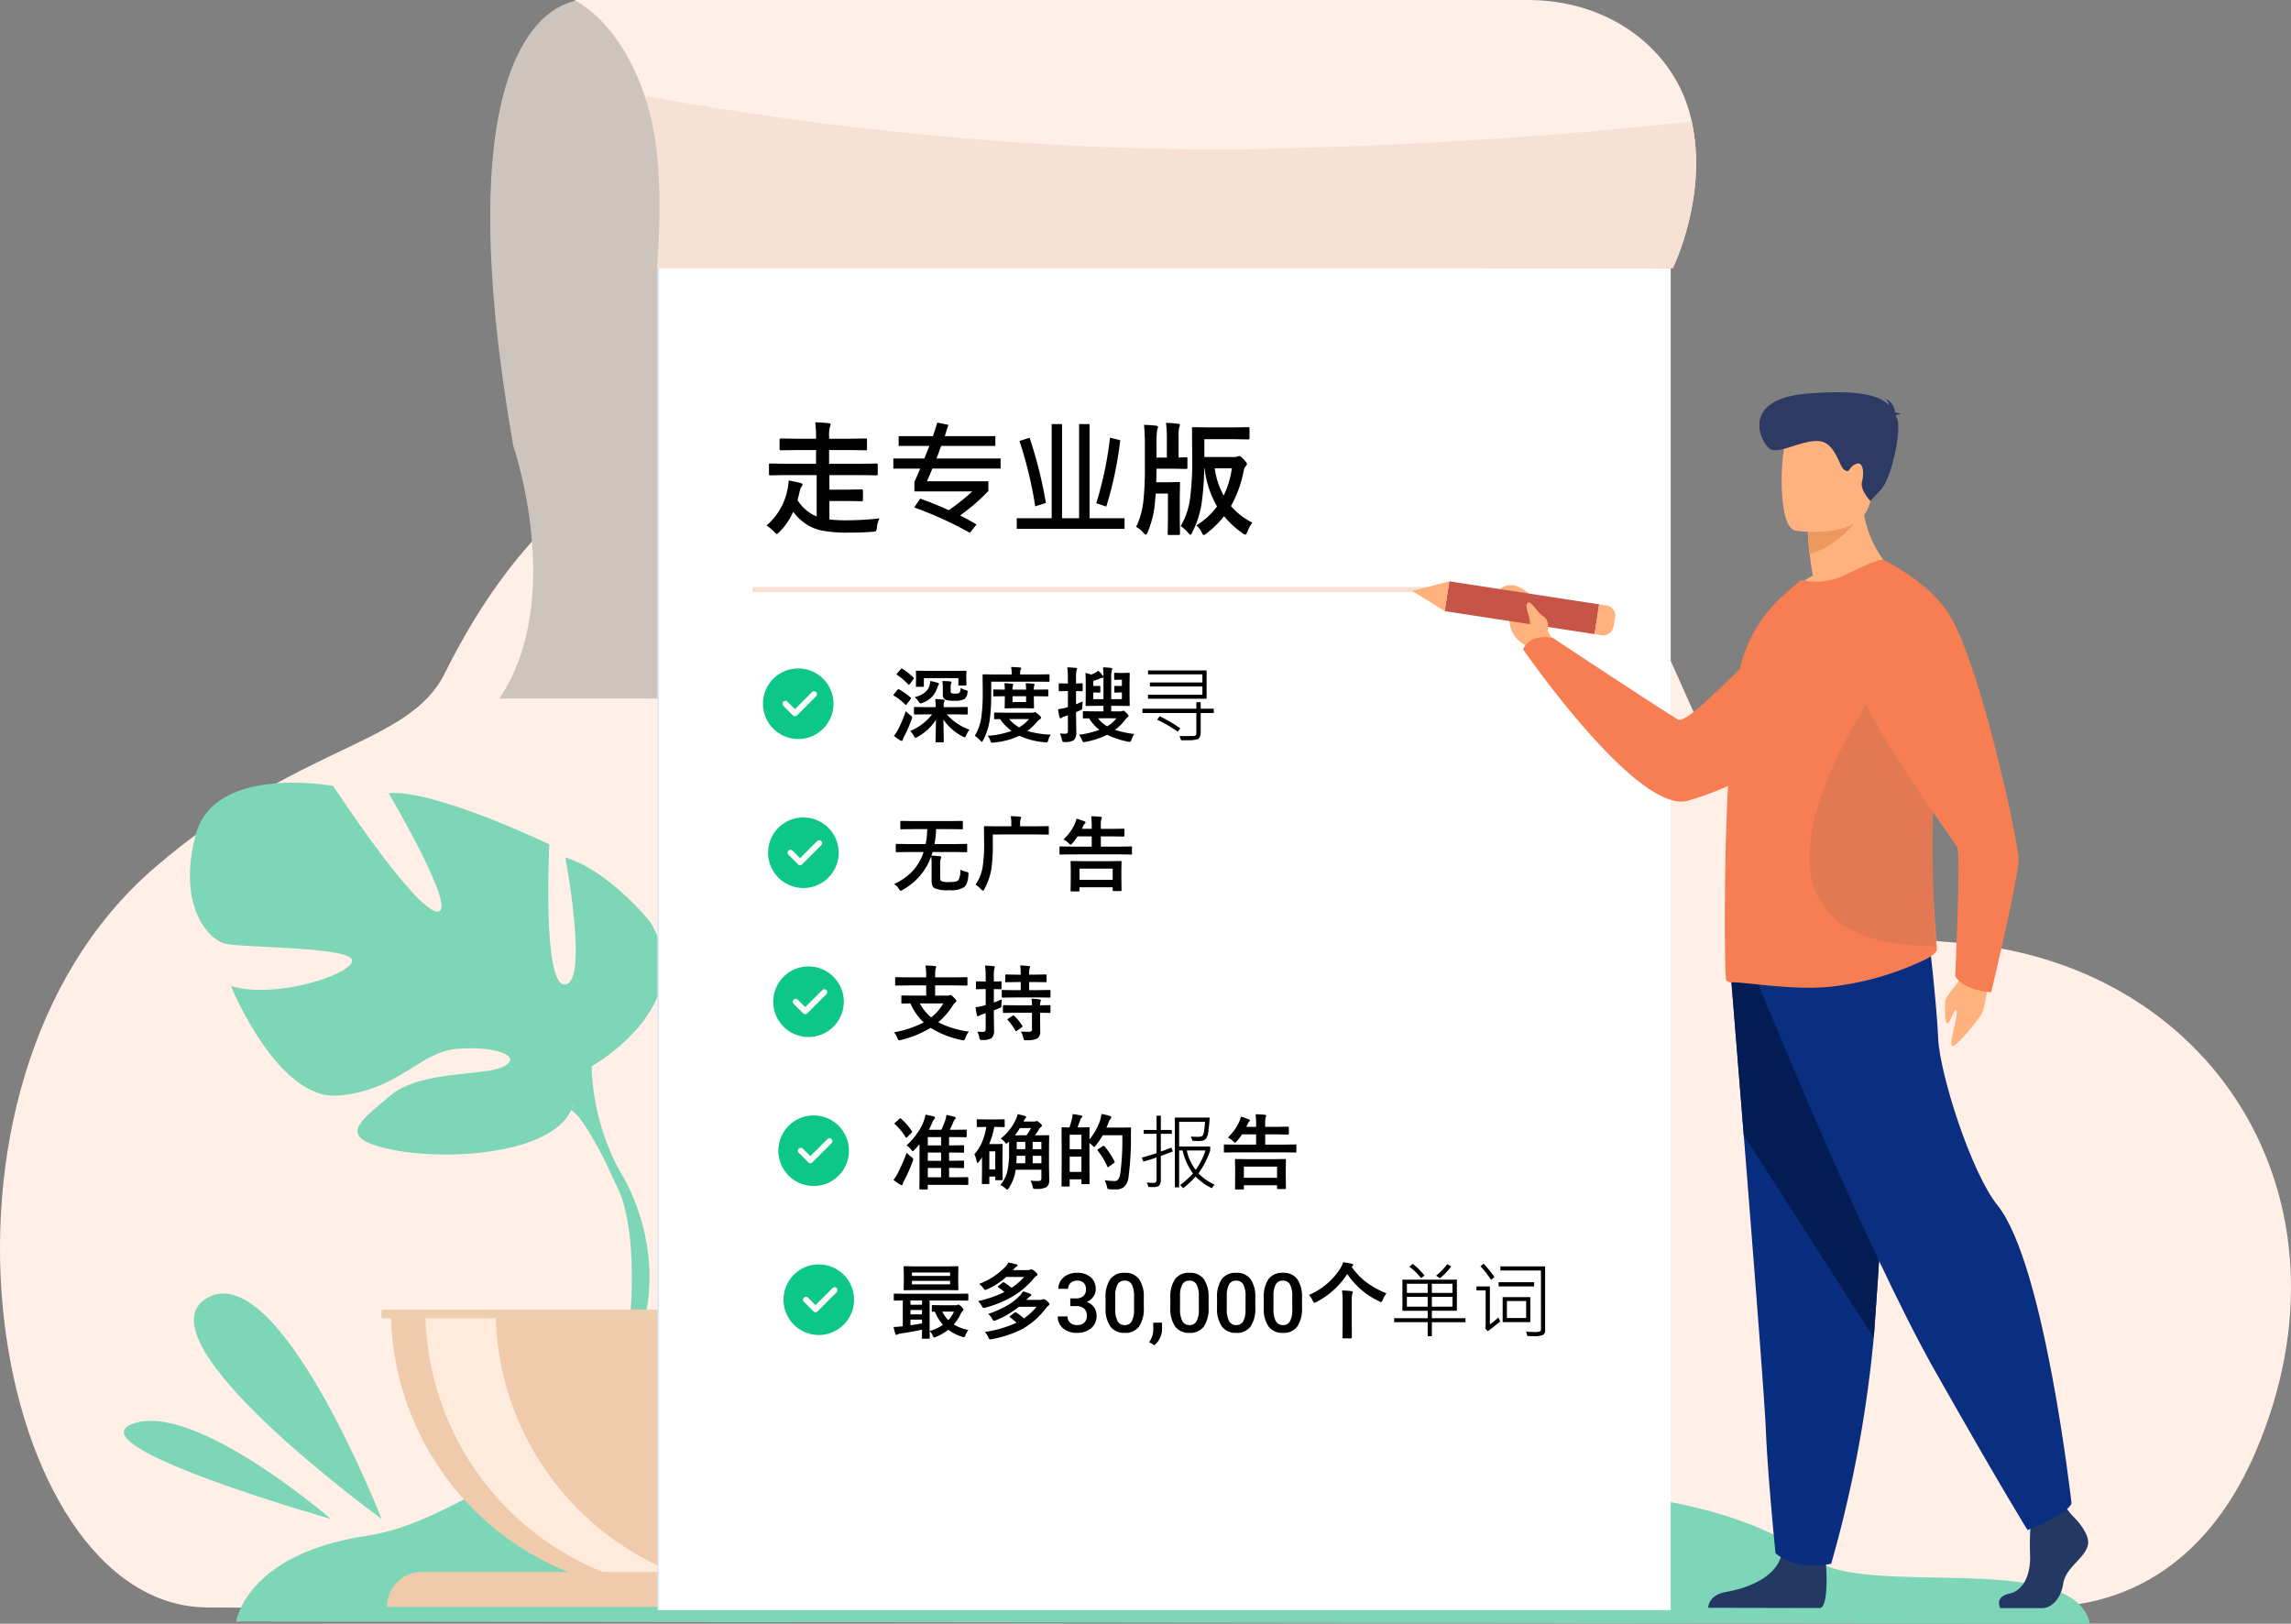 <svg xmlns="http://www.w3.org/2000/svg" width="445.95" height="316.028" viewBox="0 0 445.95 316.028">
  <rect x="0" y="0" width="445.95" height="316.028" fill="#808080" stroke="none"/>
  <g id="Chinese" transform="translate(-792.714 -644.732)">
    <g id="Group_4859" data-name="Group 4859" transform="translate(-1572.575 -90.536)">
      <g id="Group_3298" data-name="Group 3298" transform="translate(2365.286 672.977)">
        <path id="Path_3487" data-name="Path 3487" d="M2739.38,1381.16s32.868,8.347,49.048-29.483c20.992-49.079-8.47-95.7-59.292-99.06-73.3-4.843-32.677-130.21-148.343-96.195-32.523,9.565-103.264-39.811-144.907,43.85-7.081,14.226-28.248,13.527-56.45,37.8-49.749,42.811-31.84,143.544,10.077,144S2739.38,1381.16,2739.38,1381.16Z" transform="translate(-2349.314 -1006.915)" fill="#ffefe7"/>
        <path id="Path_3488" data-name="Path 3488" d="M2673.67,2436.28s1.845-13.162,25.4-16.7,45.458-31.931,84.3-27.811,71.08,29.975,115.3,22.052,71.906,2.176,81.824,10.14,50.965-1.869,54,12.723Z" transform="translate(-2627.701 -2058.365)" fill="#7dd6b8"/>
        <path id="Path_3489" data-name="Path 3489" d="M3144.89,996.365s-28.927-1.415-13.581,86.748c0,0,10.323,29.927-2.709,49.215h191.841V996.365Z" transform="translate(-3031.4 -934.073)" fill="#cec4be"/>
        <g id="Group_3282" data-name="Group 3282" transform="translate(36.967 214.633)">
          <g id="Group_3279" data-name="Group 3279">
            <path id="Path_3493" data-name="Path 3493" d="M2751.87,1852.85s21.32-11.939,11.37-28.142c0,0-7.959-9.949-16.487-12.508,0,0,4.548,24.162,0,24.731s-3.127-27.29-3.127-27.29-22.457-10.8-31.269-9.949c0,0,13.929,23.594,9.381,23.025s-20.182-24.447-20.182-24.447-23.025-4.264-26.721,9.381,2.274,20.467,5.685,21.32,25.3.568,24.731,3.411-15.35,7.391-23.594,4.833c0,0,9.1,22.457,21.035,21.319s15.634-8.528,23.025-9.1,12.791,1.421,9.1,3.411-16.2.652-22.172,5.727-10.8,8.2.284,10.476,30.984.853,34.964-7.675Z" transform="translate(-2673.667 -1797.642)" fill="#7dd6b8"/>
            <g id="Group_3278" data-name="Group 3278" transform="translate(11.684 14.276)">
              <path id="Path_3494" data-name="Path 3494" d="M2734.32,1871.76s59.7,19.33,66.518,40.934a45.354,45.354,0,0,0,5.685,20.751v4.264s-6.254-14.5-9.665-16.487C2796.86,1921.22,2810.22,1902.45,2734.32,1871.76Z" transform="translate(-2734.324 -1871.755)" fill="#7dd6b8"/>
              <path id="Path_3495" data-name="Path 3495" d="M3097.22,2180.87s9.206,13.98,3.958,31l-2.369-.637s2.3-18.743-2.517-28.17S3097.22,2180.87,3097.22,2180.87Z" transform="translate(-3025.012 -2119.189)" fill="#7dd6b8"/>
            </g>
          </g>
          <path id="Path_3499" data-name="Path 3499" d="M3020.08,2374.72a55.05,55.05,0,0,0,55.05-55.05h-110.1A55.05,55.05,0,0,0,3020.08,2374.72Z" transform="translate(-2925.907 -2217.114)" fill="#efcbab"/>
          <path id="Path_3500" data-name="Path 3500" d="M3061.75,2374.29a55.086,55.086,0,0,1-61.887-54.629h13.676a55.059,55.059,0,0,0,48.208,54.629Z" transform="translate(-2954.03 -2217.113)" fill="#ffebdc"/>
          <path id="Path_3501" data-name="Path 3501" d="M3072.7,2591.54H2961.08a6.792,6.792,0,0,1,6.792-6.792h98.037a6.792,6.792,0,0,1,6.792,6.792Z" transform="translate(-2922.721 -2431.135)" fill="#efcbab"/>
          <rect id="Rectangle_731" data-name="Rectangle 731" width="113.162" height="1.689" transform="translate(37.312 102.552)" fill="#efcdaf"/>
        </g>
        <rect id="Rectangle_732" data-name="Rectangle 732" width="194.288" height="261.202" transform="translate(127.965 114.476)" fill="#dee6f4"/>
        <rect id="Rectangle_733" data-name="Rectangle 733" width="196.92" height="261.202" transform="translate(128.289 114.476)" fill="#fff"/>
        <path id="Path_3509" data-name="Path 3509" d="M3443.72,1048.55H3246.79c1.09-14.891-.552-25.7-3.181-33.48-5.05-14.952-13.754-18.7-13.754-18.7h185.716c15.851,0,28.141,9.549,31.487,22.224.125.477.241.952.342,1.426C3450.58,1034.52,3443.85,1048.28,3443.72,1048.55Z" transform="translate(-3118.094 -934.075)" fill="#ffefe7"/>
        <line id="Line_281" data-name="Line 281" x2="134" transform="translate(146.484 177.047)" fill="none" stroke="#f7e0d4" stroke-width="1"/>
        <path id="Path_3510" data-name="Path 3510" d="M3502.17,1126.94H3304.46c1.094-14.891.286-25.734-2.354-33.51,20.2,3.685,69.407,11.567,122.969,10.244,34.652-.856,62.035-3.165,80.793-5.268C3509.05,1112.91,3502.3,1126.68,3502.17,1126.94Z" transform="translate(-3176.561 -1012.471)" fill="#f7e0d4"/>
        <g id="Group_3297" data-name="Group 3297" transform="translate(274.875 138.64)">
          <path id="Path_3515" data-name="Path 3515" d="M4438.46,1972.28s-.706,6.867-1.482,8.166-4.075,5.45-5.48,6.264.859-5.469.572-6.692-1.157,2.231-1.776,2.313-.46-3.028-.482-4.159,3.015-3.925,4.084-6.333S4438.46,1972.28,4438.46,1972.28Z" transform="translate(-4326.078 -1859.511)" fill="#ffb27d"/>
          <path id="Path_3516" data-name="Path 3516" d="M3988.44,1599.52l-1.578-2.978s.783-5.307-5.866-8.663c0,0-2.43-.99-3.8.992-1.263,1.826,2.408,1.5,2.211,4.619a5.744,5.744,0,0,0,3.35,5.973l1.705,1.975Z" transform="translate(-3960.438 -1550.09)" fill="#ffb27d"/>
          <path id="Path_3517" data-name="Path 3517" d="M4072.76,1608.08s-5.71,28.026-37.133,37.183c-9.809,2.859-32.093-29.435-32.093-29.435s.784-2.977,5.692-2.293c0,0,21.7,14.364,24.429,15.925,2.424,1.385,18.364-17.8,25.63-20.893a18.548,18.548,0,0,1,13.476-.487Z" transform="translate(-3981.914 -1565.774)" fill="#f77e53"/>
          <g id="Group_3295" data-name="Group 3295" transform="translate(0 36.798)">
            <rect id="Rectangle_742" data-name="Rectangle 742" width="5.869" height="29.523" transform="translate(6.339 5.801) rotate(-81.267)" fill="#c65447"/>
            <path id="Path_3518" data-name="Path 3518" d="M3891.3,1585.64l6.338,3.942.891-5.8Z" transform="translate(-3891.299 -1583.776)" fill="#ffb27d"/>
            <path id="Path_3519" data-name="Path 3519" d="M4079.69,1609.49l-.282,1.834a2.066,2.066,0,0,1-2.356,1.729l-1.35-.207.891-5.8,1.468.225a1.947,1.947,0,0,1,1.629,2.219Z" transform="translate(-4040.179 -1602.563)" fill="#ffb27d"/>
          </g>
          <g id="Group_3296" data-name="Group 3296" transform="translate(57.621 105.743)">
            <path id="Path_3520" data-name="Path 3520" d="M4498.49,2519.98s3.9,3.558,3.137,6.085-4.278,4.213-4.754,7.3-2.377,4.774-4.089,4.774h-8.159s-1.26-2.174,1.783-2.829,4.189-4.286,4-7.656a59.567,59.567,0,0,1,.285-7.864l6.466-1.5Z" transform="translate(-4427.753 -2407.235)" fill="#233862"/>
            <path id="Path_3521" data-name="Path 3521" d="M4213.36,2561.68s.7,8.1-1.012,8.938l-21.9-.045s0-2.528,3.518-3.09,9.7-2.621,10.743-7.208S4213.36,2561.68,4213.36,2561.68Z" transform="translate(-4190.444 -2439.731)" fill="#233862"/>
            <path id="Path_3522" data-name="Path 3522" d="M4213.4,1972.84s1.155,14.192,2.513,31.251c1.845,23.173,4.065,51.638,4.284,57.03.379,9.364,1.9,24.342,1.9,24.342s3.611,3.559,10.839,2.059a241.75,241.75,0,0,0,8.279-44c.028-.371.057-.745.086-1.118,1.71-23.03,4.372-71.525,4.372-71.525Z" transform="translate(-4208.981 -1965.254)" fill="#092d7f"/>
            <path id="Path_3523" data-name="Path 3523" d="M4213.4,1972.84s1.155,14.192,2.513,31.251l25.306,39.427c.028-.371.056-.745.086-1.118,1.71-23.03,4.372-71.525,4.372-71.525Z" transform="translate(-4208.981 -1965.254)" fill="#031c53"/>
            <path id="Path_3524" data-name="Path 3524" d="M4240.79,1950.98s20.822,51.4,34.513,75.55,17.97,30.894,17.97,30.894,7.844-3.09,8.557-5.2c0,0-5.236-46.629-14.4-58-5.181-6.423-11.267-25.7-11.552-32.439s-1.854-20.081-1.854-20.081Z" transform="translate(-4231.094 -1941.709)" fill="#0a2e80"/>
          </g>
          <path id="Path_3525" data-name="Path 3525" d="M4289.92,1507.07s-14.088,6.8-22.211,4.275a19.17,19.17,0,0,1,5.5-4.4c-.28-1.63-.5-3.045-.625-4.244a39.3,39.3,0,0,1-.343-4.337l5.435-4.275,5.154-4.091C4282.42,1501.5,4289.92,1507.07,4289.92,1507.07Z" transform="translate(-4195.207 -1471.262)" fill="#ffb27d"/>
          <path id="Path_3526" data-name="Path 3526" d="M4248.59,1637.8c.031.861-1.812,1.845-2.624,2.215a57.542,57.542,0,0,1-18.024,5.106c-7.529.769-16.432-.923-19.493-.862a1.274,1.274,0,0,1-.843-.338c-.218-.154-.375-9.228-.218-20.639,0-.462,0-.923.031-1.385v-.154c.063-4.46.219-9.135.438-13.811.438-10.274,1.249-20.178,2.624-25.653a27.815,27.815,0,0,1,8.81-13.842l2.811-2.461a13.51,13.51,0,0,0,8.747-1.045c3.249-1.569,6.747-3.261,7.309-2.831,4.249,3.107,7.122,10.089,8.653,19.01a98.838,98.838,0,0,1,1.281,16.917c0,2.215-.063,4.491-.187,6.737a212.278,212.278,0,0,0,.438,28.882C4248.47,1635.43,4248.56,1636.81,4248.59,1637.8Z" transform="translate(-4146.452 -1529.422)" fill="#f77e53"/>
          <path id="Path_3527" data-name="Path 3527" d="M4317.31,1717.2c-49.334-.1-9.1-53.533-9.1-53.533l7.992-2.6a155.092,155.092,0,0,1,.926,18.074c0,2.366-.044,4.8-.135,7.2C4316.45,1699.36,4317,1710.66,4317.31,1717.2Z" transform="translate(-4215.423 -1609.387)" fill="#e37953"/>
          <path id="Path_3528" data-name="Path 3528" d="M4301.91,1511.54s-3.561,6.49-10.34,8.3a39.3,39.3,0,0,1-.343-4.337l5.435-4.275Z" transform="translate(-4214.195 -1488.409)" fill="#ed985f"/>
          <path id="Path_3529" data-name="Path 3529" d="M4267.37,1440.69s13.44,2.2,14.7-6.064,3.845-13.543-4.682-15.3-10.681,1.152-11.783,3.809S4263.9,1439.9,4267.37,1440.69Z" transform="translate(-4192.813 -1413.775)" fill="#ffb27d"/>
          <path id="Path_3530" data-name="Path 3530" d="M4268.75,1397.3c.122-.14.4-.253,1.03-.287a2.537,2.537,0,0,0-1.17-.33,3.152,3.152,0,0,0-2.093-2.787,1.878,1.878,0,0,1,.911,1.356c-1.736-1.783-5.456-3.081-15.756-2.268-13.575,1.071-9.1,9.763-7.343,10.8s6.181-1.8,9.455-1.545,3.9,4.991,5.008,5.641.674-.5,2.177-1.178,1.646,1.811,1.211,3.43,1.63,3.755,1.63,3.755l2.087-2.248c2.086-2.247,4.053-11.766,3.1-13.8C4268.92,1397.66,4268.83,1397.48,4268.75,1397.3Z" transform="translate(-4174.607 -1392.737)" fill="#2c3a64"/>
          <path id="Path_3531" data-name="Path 3531" d="M4340.38,1562.03s8.5,4.027,12.581,10.217c6.325,9.6,13.656,44.6,13.791,47.839s-5.351,26.12-5.351,26.12-5.564-.367-7-3.175c0,0,1.111-23.507.407-25.019s-23.2-31.533-20.667-37.939S4340.38,1562.03,4340.38,1562.03Z" transform="translate(-4248.685 -1529.422)" fill="#f77e53"/>
          <path id="Path_3532" data-name="Path 3532" d="M4010.96,1610.41s.463-1.827-.8-2.648-2.433-3.054-2.967-2.751c-1.107.627.606,2.575.292,5.005C4007.37,1610.87,4009.35,1613.1,4010.96,1610.41Z" transform="translate(-3984.563 -1564.099)" fill="#ffb27d"/>
        </g>
        <path id="Path_3533" data-name="Path 3533" d="M2802.45,2347.28s-19.975-51.147-33.983-43S2802.45,2347.28,2802.45,2347.28Z" transform="translate(-2728.169 -1989.347)" fill="#7dd6b8"/>
        <path id="Path_3534" data-name="Path 3534" d="M2735.44,2451.18s-26.388-22.8-38.442-18.569S2735.44,2451.18,2735.44,2451.18Z" transform="translate(-2671.032 -2093.248)" fill="#7dd6b8"/>
      </g>
    </g>
    <path id="Path_36" data-name="Path 36" d="M.656-.992q.813-.023,1.5-.109a2.032,2.032,0,0,0,.289-.031V-6.156q-.688.008-1.219.023l-.367.008q-.125,0-.148-.031A.292.292,0,0,1,.688-6.3V-7.312q0-.125.031-.148a.269.269,0,0,1,.141-.023l1.953.031H13.086l1.953-.031q.164,0,.164.172V-6.3q0,.18-.164.18l-1.953-.031H7.664V-.8L7.7,1.125q0,.125-.031.148a.269.269,0,0,1-.141.023H6.336a.247.247,0,0,1-.156-.031.269.269,0,0,1-.023-.141q0-.016.016-.516.008-.516.016-1.07-2.094.445-4.156.75a1.647,1.647,0,0,0-.578.164A.815.815,0,0,1,1.2.547Q1.047.547.977.289A11.253,11.253,0,0,1,.656-.992ZM6.188-1.68v-.75H3.938v1.1Q5.641-1.578,6.188-1.68ZM3.938-5.312h2.25v-.844H3.938Zm0,1.859h2.25v-.836H3.938Zm6.914-9.328,2.234-.031q.133,0,.156.039a.315.315,0,0,1,.023.156l-.031,1.3v1.68l.031,1.3a.285.285,0,0,1-.031.172.292.292,0,0,1-.148.023l-2.234-.031H5.023l-2.234.031q-.133,0-.156-.039a.315.315,0,0,1-.023-.156l.031-1.3v-1.68l-.031-1.3a.285.285,0,0,1,.031-.172.292.292,0,0,1,.148-.023l2.234.031Zm.8,3.5v-.687H4.227v.688ZM4.227-11.594v.664h7.422v-.664ZM7.68-.211a8.807,8.807,0,0,0,2.578-1.2,8.878,8.878,0,0,1-1.57-2.562q-.258.016-.414.016-.125,0-.156-.039a.315.315,0,0,1-.023-.156V-5.07q0-.133.039-.156a.244.244,0,0,1,.141-.023l1.758.031h2.7a.783.783,0,0,0,.289-.062.775.775,0,0,1,.242-.062q.156,0,.563.367.43.414.43.594a.346.346,0,0,1-.164.289,1.813,1.813,0,0,0-.43.672,8.49,8.49,0,0,1-1.3,1.938A8.785,8.785,0,0,0,15.2-.4,5.222,5.222,0,0,0,14.641.625Q14.5,1,14.352,1a1.5,1.5,0,0,1-.32-.07A9.235,9.235,0,0,1,11.3-.445,10.872,10.872,0,0,1,8.883.961a1.927,1.927,0,0,1-.32.109Q8.43,1.07,8.273.7A3.152,3.152,0,0,0,7.68-.211ZM11.313-2.32a6.211,6.211,0,0,0,1.1-1.664H10.141A5.741,5.741,0,0,0,11.313-2.32ZM19.07-3.539a19.281,19.281,0,0,0,3.9-1.75,11.769,11.769,0,0,0,2.289-1.836,4.111,4.111,0,0,0,.578-.8,12.9,12.9,0,0,1,1.375.461q.242.1.242.258,0,.133-.2.242a1.884,1.884,0,0,0-.43.367l-.336.336h2.547a1.5,1.5,0,0,0,.563-.078.961.961,0,0,1,.25-.078,1.442,1.442,0,0,1,.711.43q.445.391.445.563,0,.141-.2.273a2.934,2.934,0,0,0-.477.477A14.857,14.857,0,0,1,25.742-.617,21.1,21.1,0,0,1,19.8,1.375a2.529,2.529,0,0,1-.367.047q-.18,0-.336-.383a3.7,3.7,0,0,0-.687-1.07,21.519,21.519,0,0,0,6.172-1.8,13.1,13.1,0,0,0-1.25-1.023q-.109-.109-.109-.156,0-.062.117-.148l.859-.625a.361.361,0,0,1,.18-.07.4.4,0,0,1,.188.07,10.482,10.482,0,0,1,1.445,1.125,11.618,11.618,0,0,0,2.461-2.258H25.055a18.241,18.241,0,0,1-4.5,2.625,2.621,2.621,0,0,1-.383.109q-.109,0-.289-.336A3.743,3.743,0,0,0,19.07-3.539ZM17.313-9.375A13.748,13.748,0,0,0,22.4-12.7a3.45,3.45,0,0,0,.594-.828,12.038,12.038,0,0,1,1.547.352q.227.039.227.2,0,.133-.2.242a1.591,1.591,0,0,0-.445.4l-.242.273h2.742a1.53,1.53,0,0,0,.57-.078,1.069,1.069,0,0,1,.289-.062,1.163,1.163,0,0,1,.625.352q.547.445.547.641a.317.317,0,0,1-.2.273,2.236,2.236,0,0,0-.508.492A16.027,16.027,0,0,1,24.063-7.07a21.578,21.578,0,0,1-5.555,2.32,1.892,1.892,0,0,1-.336.063q-.148,0-.352-.383a3.886,3.886,0,0,0-.719-.961,22.005,22.005,0,0,0,5.117-1.758,8.779,8.779,0,0,0-1.148-.9q-.125-.1-.125-.141,0-.062.125-.164l.8-.625a.306.306,0,0,1,.172-.078.415.415,0,0,1,.2.078,14.914,14.914,0,0,1,1.383,1.008,12.06,12.06,0,0,0,2.43-2.109H22.57a13.34,13.34,0,0,1-3.742,2.406,1.04,1.04,0,0,1-.352.125q-.1,0-.3-.289A4.409,4.409,0,0,0,17.313-9.375Zm17.734,2.82H36.2a2.069,2.069,0,0,0,1.387-.453A1.617,1.617,0,0,0,38.1-8.3a1.762,1.762,0,0,0-.426-1.262,1.714,1.714,0,0,0-1.3-.449,1.813,1.813,0,0,0-1.258.441,1.475,1.475,0,0,0-.492,1.152h-1.9a2.874,2.874,0,0,1,.465-1.594,3.123,3.123,0,0,1,1.3-1.121,4.225,4.225,0,0,1,1.863-.4,3.912,3.912,0,0,1,2.676.855A3,3,0,0,1,40-8.3a2.417,2.417,0,0,1-.488,1.441,3.062,3.062,0,0,1-1.262,1.02,2.791,2.791,0,0,1,1.426,1.008,2.759,2.759,0,0,1,.488,1.641A3.055,3.055,0,0,1,39.113-.75a4.08,4.08,0,0,1-2.762.906,4.049,4.049,0,0,1-2.687-.875,2.882,2.882,0,0,1-1.047-2.328h1.9a1.588,1.588,0,0,0,.5,1.219,1.911,1.911,0,0,0,1.355.469,1.971,1.971,0,0,0,1.391-.469,1.758,1.758,0,0,0,.508-1.359,1.776,1.776,0,0,0-.531-1.383,2.271,2.271,0,0,0-1.578-.484H35.047ZM49.359-4.789a6.2,6.2,0,0,1-.918,3.7A3.242,3.242,0,0,1,45.648.156a3.285,3.285,0,0,1-2.777-1.215,5.94,5.94,0,0,1-.957-3.6V-6.625a6.11,6.11,0,0,1,.918-3.68,3.272,3.272,0,0,1,2.8-1.227,3.291,3.291,0,0,1,2.785,1.2,5.923,5.923,0,0,1,.941,3.578Zm-1.9-2.125a4.813,4.813,0,0,0-.437-2.348,1.493,1.493,0,0,0-1.391-.746,1.492,1.492,0,0,0-1.367.707A4.448,4.448,0,0,0,43.8-7.094v2.578a4.937,4.937,0,0,0,.445,2.375,1.5,1.5,0,0,0,1.4.781A1.469,1.469,0,0,0,47-2.082a4.645,4.645,0,0,0,.461-2.262ZM51.43,2.563l-1.023-.609A5.521,5.521,0,0,0,51.027.715,3.7,3.7,0,0,0,51.2-.359V-1.836h1.711L52.906-.469a3.81,3.81,0,0,1-.418,1.66A4.124,4.124,0,0,1,51.43,2.563ZM61.969-4.789a6.2,6.2,0,0,1-.918,3.7A3.242,3.242,0,0,1,58.258.156,3.285,3.285,0,0,1,55.48-1.059a5.94,5.94,0,0,1-.957-3.6V-6.625a6.11,6.11,0,0,1,.918-3.68,3.272,3.272,0,0,1,2.8-1.227,3.291,3.291,0,0,1,2.785,1.2,5.923,5.923,0,0,1,.941,3.578Zm-1.9-2.125a4.813,4.813,0,0,0-.437-2.348,1.493,1.493,0,0,0-1.391-.746,1.492,1.492,0,0,0-1.367.707,4.448,4.448,0,0,0-.461,2.207v2.578a4.937,4.937,0,0,0,.445,2.375,1.5,1.5,0,0,0,1.4.781,1.469,1.469,0,0,0,1.352-.723,4.645,4.645,0,0,0,.461-2.262ZM71.063-4.789a6.2,6.2,0,0,1-.918,3.7A3.242,3.242,0,0,1,67.352.156a3.285,3.285,0,0,1-2.777-1.215,5.94,5.94,0,0,1-.957-3.6V-6.625a6.11,6.11,0,0,1,.918-3.68,3.272,3.272,0,0,1,2.8-1.227,3.291,3.291,0,0,1,2.785,1.2,5.924,5.924,0,0,1,.941,3.578Zm-1.9-2.125a4.813,4.813,0,0,0-.437-2.348,1.493,1.493,0,0,0-1.391-.746,1.492,1.492,0,0,0-1.367.707,4.448,4.448,0,0,0-.461,2.207v2.578a4.937,4.937,0,0,0,.445,2.375,1.5,1.5,0,0,0,1.4.781A1.469,1.469,0,0,0,68.7-2.082a4.645,4.645,0,0,0,.461-2.262ZM80.156-4.789a6.2,6.2,0,0,1-.918,3.7A3.242,3.242,0,0,1,76.445.156a3.285,3.285,0,0,1-2.777-1.215,5.94,5.94,0,0,1-.957-3.6V-6.625a6.11,6.11,0,0,1,.918-3.68,3.272,3.272,0,0,1,2.8-1.227,3.291,3.291,0,0,1,2.785,1.2,5.924,5.924,0,0,1,.941,3.578Zm-1.9-2.125a4.813,4.813,0,0,0-.437-2.348,1.493,1.493,0,0,0-1.391-.746,1.492,1.492,0,0,0-1.367.707A4.448,4.448,0,0,0,74.6-7.094v2.578a4.937,4.937,0,0,0,.445,2.375,1.5,1.5,0,0,0,1.4.781A1.469,1.469,0,0,0,77.8-2.082a4.645,4.645,0,0,0,.461-2.262Zm18.328-.625a5.788,5.788,0,0,0-.734,1.3q-.156.4-.289.4a1,1,0,0,1-.367-.141,15.173,15.173,0,0,1-6.227-5.328,15.75,15.75,0,0,1-6.016,5.461,1.178,1.178,0,0,1-.367.156q-.133,0-.336-.4a3.91,3.91,0,0,0-.75-1.125,13.607,13.607,0,0,0,6.047-5.07,5.07,5.07,0,0,0,.609-1.312q.977.148,1.664.289.3.07.3.227,0,.125-.18.258L89.8-12.7a13.807,13.807,0,0,0,3.07,3.148A18,18,0,0,0,96.586-7.539ZM88.063-5.8a16.978,16.978,0,0,0-.125-2.3q.93.023,1.836.125.258.031.258.2a.887.887,0,0,1-.1.336,7.738,7.738,0,0,0-.094,1.7V-1.1l.016,2.141q0,.18-.156.18H88.2q-.125,0-.148-.039a.244.244,0,0,1-.023-.141L88.063-1.1Zm15.93-5.187-.687.477a11.281,11.281,0,0,0-2.258-2.219l.656-.547A12.207,12.207,0,0,1,103.992-10.992Zm5.2-1.789a12.05,12.05,0,0,1-2.18,2.3l-.766-.5a11.08,11.08,0,0,0,2.172-2.242Zm2.781,10.859H105.43V.8h-.812V-1.922H98.086V-2.7h6.531V-4.141H99.7V-10.2H110.3v6.055H105.43V-2.7h6.547Zm-2.531-5.7V-9.406H105.43v1.789Zm-4.828,0V-9.406H100.57v1.789Zm4.828,2.672V-6.852H105.43v1.906Zm-4.828,0V-6.852H100.57v1.906ZM117.609-10.7l-.656.547a17.537,17.537,0,0,0-2.062-2.656l.609-.5A19.673,19.673,0,0,1,117.609-10.7ZM127.477-.414a1.022,1.022,0,0,1-.418.977A4.542,4.542,0,0,1,125.211.8q-.547,0-1.2-.031l-.242-.859q.844.078,1.594.078a2.945,2.945,0,0,0,1.113-.117.379.379,0,0,0,.191-.344V-11.984h-7.906v-.8h8.719Zm-2.141-8.469h-6.914V-9.7h6.914Zm-6.594,6.82q-1.289,1.055-2.43,1.906l-.5-.578A3.423,3.423,0,0,0,115.9-1.6V-8.109h-1.8v-.773h2.625v7.4a17.272,17.272,0,0,0,1.648-1.367Zm5.859.125h-5.391V-6.8H124.6Zm-.82-.8v-3.3h-3.742v3.3Z" transform="translate(966 904)"/>
    <path id="Path_37" data-name="Path 37" d="M3.18-7.344A13.638,13.638,0,0,0,5.234-9.672,9.987,9.987,0,0,0,6.4-11.742a8.288,8.288,0,0,0,.469-1.57q1.016.18,1.578.336.273.094.273.242a.364.364,0,0,1-.141.273,2.434,2.434,0,0,0-.437.781q-.328.75-.617,1.313H9.945q.25-.5.719-1.711a5.323,5.323,0,0,0,.273-1.187q.9.18,1.523.352.289.1.289.242a.439.439,0,0,1-.2.3,2.135,2.135,0,0,0-.32.625q-.289.68-.625,1.375h1.125l1.984-.031q.125,0,.148.031a.37.37,0,0,1,.023.164v1.117q0,.125-.031.148a.269.269,0,0,1-.141.023l-1.984-.031H11.453v1.617h.766l1.953-.031q.141,0,.164.031a.213.213,0,0,1,.031.141v1.109q0,.125-.039.148a.315.315,0,0,1-.156.023l-1.953-.031h-.766v1.6h.766l1.969-.031a.247.247,0,0,1,.156.031.269.269,0,0,1,.023.141v1.109a.235.235,0,0,1-.027.145.254.254,0,0,1-.152.027l-1.969-.031h-.766v1.828h1.523l2.063-.031q.156,0,.156.172V.18a.315.315,0,0,1-.023.156q-.023.031-.133.031L12.977.336H7.313v.75q0,.164-.18.164H5.844q-.18,0-.18-.164L5.7-.75V-7.57q-.4.5-.977,1.1-.258.258-.336.258t-.32-.3A3.812,3.812,0,0,0,3.18-7.344ZM7.313-1.117H9.9V-2.945H7.313Zm0-6.211H9.9V-8.945H7.313Zm0,2.992H9.9v-1.6H7.313ZM.625-.625a8.117,8.117,0,0,0,.781-1.164A36.874,36.874,0,0,0,3.2-5.922a5.556,5.556,0,0,0,.93.852q.336.227.336.414a2.046,2.046,0,0,1-.078.383A30.8,30.8,0,0,1,2.672-.4a3.393,3.393,0,0,0-.25.6q-.047.211-.18.211A.741.741,0,0,1,1.938.3,11.942,11.942,0,0,1,.625-.625ZM2.133-12.508a11.758,11.758,0,0,1,2.078,2.4.229.229,0,0,1,.063.125q0,.063-.125.2l-.836.828q-.133.141-.187.141t-.117-.1A11.545,11.545,0,0,0,.9-11.469q-.086-.078-.086-.117t.133-.172l.852-.734a.3.3,0,0,1,.188-.117Q2.031-12.609,2.133-12.508ZM28.766-.406A.721.721,0,0,0,29.3-.547a.68.68,0,0,0,.125-.477v-1.57H24.414a8.493,8.493,0,0,1-1.359,3.6q-.2.289-.273.289t-.336-.242A4.045,4.045,0,0,0,21.422.383a6.406,6.406,0,0,0,1.367-2.664,15.708,15.708,0,0,0,.344-3.672V-8.062l-.18.156q-.242.227-.336.227t-.32-.3a3.691,3.691,0,0,0-.8-.687,9.759,9.759,0,0,0,2.914-3.648,4.88,4.88,0,0,0,.383-1.086,9.543,9.543,0,0,1,1.406.336q.258.086.258.227a.387.387,0,0,1-.141.25,1.985,1.985,0,0,0-.367.609h2.016a1.173,1.173,0,0,0,.352-.047,2.006,2.006,0,0,1,.2-.062q.148,0,.578.367.445.383.445.547,0,.117-.227.289a1.433,1.433,0,0,0-.367.43q-.367.594-.781,1.164h.547l2.047-.031q.133,0,.156.031a.292.292,0,0,1,.023.148l-.031,1.8V-2.93l.047,2.4A1.6,1.6,0,0,1,30.43.781a4.021,4.021,0,0,1-2.141.352.775.775,0,0,1-.437-.07,1.205,1.205,0,0,1-.125-.406A4.686,4.686,0,0,0,27.3-.469Q28.062-.406,28.766-.406ZM24.266-9.3q.148.008.313.008l.75-.008h1.2a14.565,14.565,0,0,0,.883-1.406H25.242A12.478,12.478,0,0,1,24.266-9.3Zm3.461,5.438h1.7V-5.312h-1.7Zm-3.187,0h1.75V-5.312H24.6Q24.6-4.75,24.539-3.859Zm4.883-4.156h-1.7v1.422h1.7Zm-4.8,1.422h1.672V-8.016H24.617ZM18.633-10.93l-1.609.031q-.133,0-.156-.031a.269.269,0,0,1-.023-.141v-1.172q0-.125.031-.148a.292.292,0,0,1,.148-.023l1.609.031h1.859l1.617-.031q.125,0,.148.031a.269.269,0,0,1,.023.141v1.172q0,.125-.031.148a.269.269,0,0,1-.141.023l-1.617-.031H20.25a15.16,15.16,0,0,1-.992,3.344H20.6l1.109-.031q.125,0,.148.031a.292.292,0,0,1,.023.148l-.031,2.25v1.6l.031,2.852a.235.235,0,0,1-.027.145.235.235,0,0,1-.145.027H20.617q-.125,0-.148-.031a.269.269,0,0,1-.023-.141v-.531H19.289V.016a.235.235,0,0,1-.027.145.235.235,0,0,1-.145.027H18.008q-.125,0-.148-.031a.269.269,0,0,1-.023-.141l.031-2.844V-4.992q-.289.43-.656.9-.148.172-.227.172-.109,0-.156-.289a5.523,5.523,0,0,0-.445-1.406,8.3,8.3,0,0,0,1.539-2.492,11.952,11.952,0,0,0,.773-2.82Zm1.813,4.758H19.289v3.516h1.156ZM40.82-12.094a8.627,8.627,0,0,0,.3-1.359,10.508,10.508,0,0,1,1.586.383q.336.1.336.258a.467.467,0,0,1-.164.32,2.126,2.126,0,0,0-.43.813q-.117.32-.367.883h2.992l1.609-.031q.2,0,.2.188-.031.453-.031,1.328A57.558,57.558,0,0,1,46.391-1.2,3.21,3.21,0,0,1,45.57.7a2.341,2.341,0,0,1-1.6.531l-.578.008q-.367,0-.633-.023a.776.776,0,0,1-.437-.1A1.265,1.265,0,0,1,42.18.672a5.174,5.174,0,0,0-.461-1.227A13.4,13.4,0,0,0,43.531-.4h.234q.75,0,1.008-1.375a49.369,49.369,0,0,0,.4-7.539h-3.8a16.049,16.049,0,0,1-1.359,2q-.242.289-.336.289-.07,0-.336-.289a5.574,5.574,0,0,0-.562-.5V-4.5L38.8.031a.254.254,0,0,1-.027.152.235.235,0,0,1-.145.027H37.4q-.133,0-.156-.031a.292.292,0,0,1-.023-.148V-.734H34.93V.484q0,.133-.039.164a.315.315,0,0,1-.156.023H33.523q-.133,0-.156-.031a.315.315,0,0,1-.023-.156l.031-4.742V-7.023l-.031-3.664q0-.125.031-.148a.292.292,0,0,1,.148-.023l1.359.031a16.689,16.689,0,0,0,.492-1.68,7.664,7.664,0,0,0,.133-.914q.828.094,1.648.258.227.047.227.211a.342.342,0,0,1-.148.25.849.849,0,0,0-.219.352q-.055.141-.289.8-.156.445-.258.719h.539l1.617-.031q.133,0,.156.031a.269.269,0,0,1,.023.141l-.031,2.2A11.846,11.846,0,0,0,40.82-12.094ZM34.93-2.172h2.289V-5.141H34.93Zm2.289-7.234H34.93v2.828h2.289Zm4.156,2.219a.479.479,0,0,1,.18-.078q.031,0,.125.094a13.141,13.141,0,0,1,1.969,2.961.36.36,0,0,1,.047.141q0,.078-.172.2l-.992.688a.41.41,0,0,1-.164.1q-.063,0-.109-.141A14.137,14.137,0,0,0,40.383-6.32a.245.245,0,0,1-.055-.117q0-.055.164-.172ZM55.008-6.156q-.75.3-2.336.875V-.492a1.782,1.782,0,0,1-.23.855q-.23.426-1.34.426-.422,0-.828-.039l-.32-.844q.617.047,1.453.047A.406.406,0,0,0,51.7-.2a.465.465,0,0,0,.141-.316V-4.992q-1.258.461-2.562.813l-.32-.766q1.883-.539,2.883-.875V-9.586H49.328v-.75h2.516v-2.781h.828v2.781h2.141v.75H52.672v3.445q1.039-.344,2.047-.758ZM63.1.289l-.492.7a10.459,10.459,0,0,1-3.156-2.258A16.962,16.962,0,0,1,57.008.992L56.445.383A18.575,18.575,0,0,0,58.93-1.859a12.322,12.322,0,0,1-2.016-4.477h-.672V.828h-.836V-12.75H62.18q-.047,1.078-.23,2.438a3.654,3.654,0,0,1-.437,1.621A1.807,1.807,0,0,1,61-8.309a3.339,3.339,0,0,1-1.152.121q-.523,0-1-.039l-.336-.828q.633.047,1.18.047a2.166,2.166,0,0,0,1.035-.145,1.255,1.255,0,0,0,.316-.7,16.766,16.766,0,0,0,.234-2.066H56.242v4.8h6.047v.781A16.4,16.4,0,0,1,60-1.891,10.34,10.34,0,0,0,63.1.289ZM61.359-6.336H57.727a9.086,9.086,0,0,0,1.742,3.758A13.8,13.8,0,0,0,61.359-6.336Zm7.281,7.578H67.281q-.125,0-.148-.031a.269.269,0,0,1-.023-.141l.031-2.641v-1.2l-.031-1.742q0-.125.031-.148a.269.269,0,0,1,.141-.023l2.2.031h5.164l2.2-.031A.247.247,0,0,1,77-4.656a.269.269,0,0,1,.023.141l-.031,1.508v1.375l.031,2.641q0,.156-.18.156H75.469q-.172,0-.172-.156V.43H68.836V1.07q0,.125-.039.148A.315.315,0,0,1,68.641,1.242Zm.2-4.445v2.18H75.3V-3.2Zm-1.7-2.773-2.016.031q-.133,0-.156-.031a.269.269,0,0,1-.023-.141V-7.336q0-.133.031-.156a.292.292,0,0,1,.148-.023l2.016.031h4.078V-9.477h-2.75a12.292,12.292,0,0,1-.992,1.32q-.258.3-.336.3-.1,0-.375-.273a5.056,5.056,0,0,0-1.039-.742,9.815,9.815,0,0,0,2.148-2.93,6.77,6.77,0,0,0,.4-1.133q.563.164,1.406.484.336.117.336.266,0,.109-.18.258a1.015,1.015,0,0,0-.266.43q-.211.461-.258.547h1.906v-.383a16.851,16.851,0,0,0-.094-2.062,18.037,18.037,0,0,1,1.8.109q.258.023.258.18a1.344,1.344,0,0,1-.1.32,4.541,4.541,0,0,0-.094,1.2v.641H75.25l2.172-.031q.164,0,.164.172v1.188q0,.172-.164.172L75.25-9.477H72.992v1.992h3.852l2.016-.031a.285.285,0,0,1,.172.031.292.292,0,0,1,.023.148v1.219q0,.125-.031.148a.37.37,0,0,1-.164.023l-2.016-.031Z" transform="translate(966 875)"/>
    <path id="Path_38" data-name="Path 38" d="M3.156-9.469l-2.031.031Q1-9.437.977-9.469a.269.269,0,0,1-.023-.141v-1.273a.266.266,0,0,1,.031-.164.269.269,0,0,1,.141-.023l2.031.031H7V-11.3a13.424,13.424,0,0,0-.133-2.047q1.117.031,1.828.109.258.031.258.18a1.239,1.239,0,0,1-.117.336,5.446,5.446,0,0,0-.094,1.266v.414H12.82l2.031-.031q.125,0,.156.039a.292.292,0,0,1,.023.148v1.273q0,.125-.039.148a.244.244,0,0,1-.141.023L12.82-9.469H8.742v1.984h2.336a1.3,1.3,0,0,0,.461-.062.537.537,0,0,1,.211-.062q.141,0,.633.5.5.469.5.688,0,.109-.227.289a1.506,1.506,0,0,0-.383.43A14.705,14.705,0,0,1,9.352-2.3,17.7,17.7,0,0,0,15.3-.492,5.8,5.8,0,0,0,14.609.8q-.141.414-.336.414a2.1,2.1,0,0,1-.352-.047A18.438,18.438,0,0,1,7.859-1.211,20.421,20.421,0,0,1,2.07,1.148a1.285,1.285,0,0,1-.352.063q-.164,0-.32-.414A4.193,4.193,0,0,0,.742-.344,20.532,20.532,0,0,0,6.516-2.266a11.373,11.373,0,0,1-2.586-3.7q-.688.008-1.219.023l-.367.008a.247.247,0,0,1-.156-.031.292.292,0,0,1-.023-.148V-7.336q0-.133.039-.156a.244.244,0,0,1,.141-.023l2.172.031H7V-9.469Zm7.188,3.508H5.766A9.2,9.2,0,0,0,7.977-3.242,10.221,10.221,0,0,0,10.344-5.961Zm6.6,5.484a10.1,10.1,0,0,0,1.133.047.463.463,0,0,0,.406-.148.835.835,0,0,0,.094-.461V-4.062q-.578.2-.687.227a1.918,1.918,0,0,0-.562.258.4.4,0,0,1-.258.094q-.164,0-.2-.211a13,13,0,0,1-.258-1.516,11.38,11.38,0,0,0,1.453-.3l.516-.148v-3.1h-.211l-1.516.031q-.164,0-.164-.172v-1.172a.285.285,0,0,1,.031-.172.248.248,0,0,1,.133-.023l1.516.039h.211v-.836a16.266,16.266,0,0,0-.125-2.273q.9.023,1.648.117.258.023.258.156a.942.942,0,0,1-.1.336,7.121,7.121,0,0,0-.094,1.633v.867l1.344-.039q.117,0,.141.039a.457.457,0,0,1,.016.156v1.172q0,.172-.156.172l-1.344-.031v2.609a13.317,13.317,0,0,0,1.57-.625,6.5,6.5,0,0,0-.086,1.039,1.133,1.133,0,0,1-.062.492,1.156,1.156,0,0,1-.383.211q-.578.25-1.039.414v.641L20.211-.8A1.913,1.913,0,0,1,19.7.8a3.272,3.272,0,0,1-1.727.352.914.914,0,0,1-.477-.07,1.052,1.052,0,0,1-.148-.414A5.438,5.438,0,0,0,16.945-.477Zm7.117-6.648-2.18.031q-.125,0-.148-.031a.344.344,0,0,1-.023-.156V-8.406q0-.125.031-.148a.269.269,0,0,1,.141-.023l2.18.031h1.344v-1.578h-.8l-2.031.031a.266.266,0,0,1-.164-.031.292.292,0,0,1-.023-.148v-1.133a.285.285,0,0,1,.031-.172.315.315,0,0,1,.156-.023l2.031.039h.8a13.2,13.2,0,0,0-.109-1.8q.555.016,1.664.117.258.023.258.156a.95.95,0,0,1-.1.32,4.66,4.66,0,0,0-.078,1.2h1.18l2.039-.039q.125,0,.148.039a.315.315,0,0,1,.023.156v1.133q0,.133-.031.156a.269.269,0,0,1-.141.023l-2.039-.031h-1.18v1.578h1.82l2.18-.031q.156,0,.156.172v1.125a.315.315,0,0,1-.023.156q-.023.031-.133.031l-2.18-.031Zm.211,2.977-2.141.031a.285.285,0,0,1-.172-.031.269.269,0,0,1-.023-.141V-5.43q0-.2.2-.2l2.141.031h3.313a7.01,7.01,0,0,0-.094-1.281,12.268,12.268,0,0,1,1.563.133q.273.047.273.172a.652.652,0,0,1-.078.242,2.075,2.075,0,0,0-.078.734l1.859-.031q.156,0,.156.172v1.172q0,.172-.156.172l-.242-.008q-.711-.016-1.617-.023v1.664L29.2-.516A1.546,1.546,0,0,1,28.656.844a4.571,4.571,0,0,1-2.141.352q-.156.008-.2.008-.227,0-.289-.1a2.054,2.054,0,0,1-.125-.383A3.5,3.5,0,0,0,25.422-.5q.648.055,1.3.055.227,0,.422-.008a.429.429,0,0,0,.445-.492v-3.2Zm-.133.594A11.633,11.633,0,0,1,25.7-1.633a.3.3,0,0,1,.063.141q0,.078-.156.18l-.93.656a.531.531,0,0,1-.2.094q-.055,0-.125-.109A9.438,9.438,0,0,0,22.883-2.7a.251.251,0,0,1-.07-.133q0-.078.148-.172l.844-.547a.415.415,0,0,1,.2-.078A.165.165,0,0,1,24.141-3.555Z" transform="translate(966 846)"/>
    <path id="Path_39" data-name="Path 39" d="M3.3-6.43,1.25-6.4q-.172,0-.172-.156V-7.844q0-.125.031-.148a.269.269,0,0,1,.141-.023L3.3-7.984H6.9a17.242,17.242,0,0,0,.3-2.906H4.3l-2.164.031q-.125,0-.148-.039a.292.292,0,0,1-.023-.148V-12.32q0-.125.031-.148a.269.269,0,0,1,.141-.023l2.164.031h7.5l2.164-.031q.125,0,.148.031a.269.269,0,0,1,.023.141v1.273a.266.266,0,0,1-.031.164.269.269,0,0,1-.141.023L11.8-10.891H8.93a17.85,17.85,0,0,1-.312,2.906h4.156L14.8-8.016a.247.247,0,0,1,.156.031.269.269,0,0,1,.023.141v1.289q0,.156-.18.156L12.773-6.43H8.242q-.023.086-.117.383-.063.2-.1.32.578.016,1.633.109.273.031.273.2a.731.731,0,0,1-.1.3A3.8,3.8,0,0,0,9.719-3.9v2.266q0,.7.156.828a3.487,3.487,0,0,0,1.633.211q1.445,0,1.742-.352a3.463,3.463,0,0,0,.375-2.062,5.467,5.467,0,0,0,1.211.438.888.888,0,0,1,.336.109.263.263,0,0,1,.063.2q0,.07-.016.227a5.43,5.43,0,0,1-.3,1.656,2.035,2.035,0,0,1-.547.789,4.8,4.8,0,0,1-2.914.578A5.837,5.837,0,0,1,8.547.563a1.214,1.214,0,0,1-.4-.617A4.125,4.125,0,0,1,8.055-1.07V-3.82A15.357,15.357,0,0,0,7.977-5.6a13.425,13.425,0,0,1-.789,1.766A12.166,12.166,0,0,1,2.422.93a1.208,1.208,0,0,1-.383.18q-.117,0-.352-.352A3.334,3.334,0,0,0,.773-.219,11.813,11.813,0,0,0,3.914-2.281a9.7,9.7,0,0,0,1.82-2.375A11.417,11.417,0,0,0,6.5-6.43ZM19.969-9.852v1.82a33.256,33.256,0,0,1-.3,5.016A12.943,12.943,0,0,1,18.32.8q-.172.289-.273.289T17.711.852a4.865,4.865,0,0,0-1.1-.93,8.487,8.487,0,0,0,1.406-3.633,30.686,30.686,0,0,0,.258-4.633l-.031-2.945q0-.133.031-.156a.269.269,0,0,1,.141-.023l2.18.031H23.57v-.672a6.406,6.406,0,0,0-.117-1.3q.7,0,1.781.094.258.031.258.164a.975.975,0,0,1-.1.3,1.62,1.62,0,0,0-.109.688v.719h3.266l2.141-.031a.247.247,0,0,1,.156.031.292.292,0,0,1,.023.148v1.3q0,.125-.039.148a.244.244,0,0,1-.141.023l-2.141-.031ZM36.641,1.242H35.281q-.125,0-.148-.031a.269.269,0,0,1-.023-.141l.031-2.641v-1.2l-.031-1.742q0-.125.031-.148a.269.269,0,0,1,.141-.023l2.2.031h5.164l2.2-.031A.247.247,0,0,1,45-4.656a.269.269,0,0,1,.023.141l-.031,1.508v1.375l.031,2.641q0,.156-.18.156H43.469q-.172,0-.172-.156V.43H36.836V1.07q0,.125-.039.148A.315.315,0,0,1,36.641,1.242Zm.2-4.445v2.18H43.3V-3.2Zm-1.7-2.773-2.016.031q-.133,0-.156-.031a.269.269,0,0,1-.023-.141V-7.336q0-.133.031-.156a.292.292,0,0,1,.148-.023l2.016.031h4.078V-9.477h-2.75a12.291,12.291,0,0,1-.992,1.32q-.258.3-.336.3-.1,0-.375-.273a5.056,5.056,0,0,0-1.039-.742,9.815,9.815,0,0,0,2.148-2.93,6.769,6.769,0,0,0,.4-1.133q.563.164,1.406.484.336.117.336.266,0,.109-.18.258a1.015,1.015,0,0,0-.266.43q-.211.461-.258.547h1.906v-.383a16.851,16.851,0,0,0-.094-2.062,18.037,18.037,0,0,1,1.8.109q.258.023.258.18a1.345,1.345,0,0,1-.1.32,4.541,4.541,0,0,0-.094,1.2v.641H43.25l2.172-.031q.164,0,.164.172v1.188q0,.172-.164.172L43.25-9.477H40.992v1.992h3.852l2.016-.031a.285.285,0,0,1,.172.031.292.292,0,0,1,.023.148v1.219q0,.125-.031.148a.37.37,0,0,1-.164.023l-2.016-.031Z" transform="translate(966 817)"/>
    <path id="Path_40" data-name="Path 40" d="M7.008-4.227,4.8-4.2q-.133,0-.156-.039a.292.292,0,0,1-.023-.148V-5.477a.266.266,0,0,1,.031-.164A.292.292,0,0,1,4.8-5.664l2.2.031H8.852a11.068,11.068,0,0,0-.1-1.586q.8.023,1.586.117.242.023.242.172a.841.841,0,0,1-.109.32,2.2,2.2,0,0,0-.07.734v.242h2.289l2.227-.031q.125,0,.148.039a.292.292,0,0,1,.023.148v1.094a.276.276,0,0,1-.027.156q-.027.031-.145.031l-2.227-.031h-1.68A10.388,10.388,0,0,0,15.422-1.25a4.947,4.947,0,0,0-.641,1.109q-.148.4-.266.4A1.842,1.842,0,0,1,14.148.1a10.217,10.217,0,0,1-3.8-3.32l.078,4.273q0,.164-.172.164H8.992q-.172,0-.172-.164,0-.117.039-1.734.031-1.438.039-2.477A10.152,10.152,0,0,1,5.281.18a1.008,1.008,0,0,1-.367.156q-.117,0-.32-.367a4.328,4.328,0,0,0-.719-.961A10.366,10.366,0,0,0,8.148-4.227Zm5.445-8.461,2.211-.031q.125,0,.148.031a.292.292,0,0,1,.023.148l-.031.617v.484L14.836-10q0,.156-.18.156h-1.2a.285.285,0,0,1-.172-.031A.2.2,0,0,1,13.266-10v-1.281H6.547v1.508a.266.266,0,0,1-.031.164.269.269,0,0,1-.141.023h-1.2q-.133,0-.156-.031a.315.315,0,0,1-.023-.156L5.023-11.3v-.445l-.031-.8q0-.133.031-.156a.269.269,0,0,1,.141-.023l2.2.031Zm-2.3,1.969q.969.023,1.516.078.258.023.258.18a.72.72,0,0,1-.094.281,2.123,2.123,0,0,0-.07.727v.625q0,.383.1.461a1.858,1.858,0,0,0,.781.094,1.457,1.457,0,0,0,.836-.156,1.619,1.619,0,0,0,.2-.945,4.242,4.242,0,0,0,.992.414,1.623,1.623,0,0,1,.32.125.2.2,0,0,1,.07.172q0,.055-.023.25a1.834,1.834,0,0,1-.555,1.18,3.593,3.593,0,0,1-1.984.352,4.5,4.5,0,0,1-1.781-.211,1.022,1.022,0,0,1-.477-1v-.9A11.9,11.9,0,0,0,10.148-10.719ZM.719-.047a7.141,7.141,0,0,0,.8-1.219,26,26,0,0,0,1.516-3.6,5.246,5.246,0,0,0,.9.82q.336.266.336.4a1.354,1.354,0,0,1-.094.367A26.48,26.48,0,0,1,2.688.109a2.675,2.675,0,0,0-.242.609Q2.4.93,2.227.93A.6.6,0,0,1,1.938.836,10.794,10.794,0,0,1,.719-.047ZM7.8-10.719a9.2,9.2,0,0,1,1.453.367q.242.07.242.211a.343.343,0,0,1-.125.219,4.709,4.709,0,0,0-.242.609,4.471,4.471,0,0,1-2.9,2.852,3.385,3.385,0,0,1-.367.109q-.117,0-.336-.367A3.273,3.273,0,0,0,4.75-7.57q2.344-.6,2.852-2.156A3.639,3.639,0,0,0,7.8-10.719ZM1.742-9.086A14.234,14.234,0,0,1,3.969-7.508a.253.253,0,0,1,.07.148.4.4,0,0,1-.07.172l-.734.961q-.117.164-.18.164a.385.385,0,0,1-.141-.078A11.229,11.229,0,0,0,.734-7.859Q.625-7.922.625-7.984a.35.35,0,0,1,.094-.172l.7-.852q.1-.125.18-.125A.315.315,0,0,1,1.742-9.086ZM2.367-13.1a13.959,13.959,0,0,1,2.148,1.7.188.188,0,0,1,.086.133.44.44,0,0,1-.1.2l-.7.945q-.125.141-.164.141a.318.318,0,0,1-.141-.078,12.5,12.5,0,0,0-2.164-1.859q-.109-.07-.109-.109a.418.418,0,0,1,.109-.18l.719-.812q.109-.125.188-.125A.363.363,0,0,1,2.367-13.1ZM31.266-.273a2.65,2.65,0,0,0-.5,1.031,1.063,1.063,0,0,1-.148.383.3.3,0,0,1-.234.078,1.987,1.987,0,0,1-.273-.016A14.335,14.335,0,0,1,25.148-.062a15.054,15.054,0,0,1-5.023,1.328,2.358,2.358,0,0,1-.289.016.265.265,0,0,1-.227-.094,1.543,1.543,0,0,1-.141-.336,2.369,2.369,0,0,0-.508-.914,16.275,16.275,0,0,0,4.656-.945A9.708,9.708,0,0,1,21.391-3.3l-.992.016a.247.247,0,0,1-.156-.031.292.292,0,0,1-.023-.148V-4.4q0-.133.039-.156a.244.244,0,0,1,.141-.023l2.141.031H27.6a1.025,1.025,0,0,0,.367-.062.54.54,0,0,1,.188-.047q.172,0,.648.414.563.469.563.656,0,.148-.227.3a3.1,3.1,0,0,0-.625.578A10.742,10.742,0,0,1,26.688-.992,18.921,18.921,0,0,0,31.266-.273ZM27.023-3.312H23.133A7.427,7.427,0,0,0,25.086-1.7,7.244,7.244,0,0,0,27.023-3.312Zm-7.367-7.281v2.32a38.382,38.382,0,0,1-.273,5.023,12.352,12.352,0,0,1-1.3,4.063q-.164.3-.258.3-.062,0-.32-.258a5.381,5.381,0,0,0-1.039-.922,9.692,9.692,0,0,0,1.3-3.828,37,37,0,0,0,.242-4.672l-.031-3.281q0-.125.031-.148a.244.244,0,0,1,.141-.023l2.141.031h3.352v-.156a5.425,5.425,0,0,0-.117-1.3q.852.016,1.7.094.273.023.273.156a.665.665,0,0,1-.117.3,1.536,1.536,0,0,0-.1.688v.211H28.7l2.141-.031q.125,0,.148.031a.35.35,0,0,1,.016.141v1.094q0,.141-.031.164a.224.224,0,0,1-.133.023L28.7-10.594ZM30.594-9.07q.125,0,.148.031a.269.269,0,0,1,.023.141v1q0,.125-.031.148a.269.269,0,0,1-.141.023l-2.227-.031h-.414v.586l.039,1.6q0,.133-.039.156a.244.244,0,0,1-.141.023l-1.656-.031H24.109l-1.648.031q-.141,0-.164-.031a.292.292,0,0,1-.023-.148l.031-1.6v-.586h-.211l-1.852.031q-.133,0-.156-.031a.269.269,0,0,1-.023-.141v-1q0-.125.031-.148a.292.292,0,0,1,.148-.023l1.852.031H22.3a6.522,6.522,0,0,0-.086-1.25q.852.031,1.523.1.211.023.211.141a.768.768,0,0,1-.086.273,2.616,2.616,0,0,0-.062.734h2.641a9.134,9.134,0,0,0-.078-1.25q.867.031,1.5.1.227.023.227.141a.433.433,0,0,1-.031.141q-.039.1-.047.133a2.515,2.515,0,0,0-.062.734h.414ZM26.445-6.625V-7.758H23.8v1.133Zm19.945,2.7a.309.309,0,0,1-.18.258,1.393,1.393,0,0,0-.383.367A9.668,9.668,0,0,1,43.75-1.211,19.8,19.8,0,0,0,47.508-.4a4.926,4.926,0,0,0-.57,1.156q-.156.383-.32.383a2.231,2.231,0,0,1-.367-.062A17.063,17.063,0,0,1,42.227-.25a16.51,16.51,0,0,1-4.219,1.383,2.28,2.28,0,0,1-.344.055q-.172,0-.328-.383A3.767,3.767,0,0,0,36.742-.25a19.277,19.277,0,0,0,3.977-.961A8.686,8.686,0,0,1,38.7-3.453l-1.023.016q-.133,0-.156-.031a.269.269,0,0,1-.023-.141V-4.672q0-.125.031-.148a.292.292,0,0,1,.148-.023l2.109.031h1.727V-5.891H40.32l-2.109.031a.266.266,0,0,1-.164-.031.292.292,0,0,1-.023-.148l.031-1.734v-2.766q0-1.07-.062-1.734a5.9,5.9,0,0,1,1.1.3,4.65,4.65,0,0,0,.844-.367,3.55,3.55,0,0,0,.563-.383,8.995,8.995,0,0,1,.906.977l.1.188a16.738,16.738,0,0,0-.086-1.82q.82.023,1.547.109.258.055.258.164a.95.95,0,0,1-.1.32,5.079,5.079,0,0,0-.109,1.453v4.141h2.078v-1.3h-.641l-.656.031q-.125,0-.148-.031a.292.292,0,0,1-.023-.148v-.977q0-.156.172-.156l.656.016h.641v-1.219h-.609l-.719.031a.247.247,0,0,1-.156-.031.269.269,0,0,1-.023-.141v-1.008q0-.141.039-.172a.244.244,0,0,1,.141-.023l.945.031h.75l.977-.031q.125,0,.156.039a.315.315,0,0,1,.023.156l-.031,1.563v2.914l.031,1.609a.254.254,0,0,1-.027.152.254.254,0,0,1-.152.027l-2.125-.031h-1.3v1.078h1.8a.855.855,0,0,0,.32-.062,2.208,2.208,0,0,1,.258-.078q.141,0,.539.4Q46.391-4.086,46.391-3.93Zm-5.078-7.414a1.811,1.811,0,0,0-.523.148q-.445.188-1.266.461v.977h.508l.711-.016a.138.138,0,0,1,.156.156v.977q0,.18-.156.18l-.711-.031h-.508v1.3h1.984v-4.3Q41.484-11.367,41.313-11.344Zm2.742,7.875H40.438A6.2,6.2,0,0,0,42.227-1.9,6.3,6.3,0,0,0,44.055-3.469ZM33.016-.508q.57.047,1.039.047a.528.528,0,0,0,.43-.133.727.727,0,0,0,.1-.445V-4.047l-.609.211a2.1,2.1,0,0,0-.594.258.424.424,0,0,1-.242.109q-.141,0-.187-.211a10.138,10.138,0,0,1-.273-1.547,9.072,9.072,0,0,0,1.453-.289l.453-.133V-8.766h-.211l-1.406.031q-.117,0-.141-.031A.37.37,0,0,1,32.8-8.93v-1.164q0-.18.164-.18l1.406.039h.211v-.883a19.685,19.685,0,0,0-.117-2.258q.891.023,1.656.109.242.031.242.164a.942.942,0,0,1-.1.336,7,7,0,0,0-.094,1.617v.914l1.1-.039q.141,0,.164.031a.23.23,0,0,1,.031.148V-8.93q0,.141-.039.172a.315.315,0,0,1-.156.023l-.344-.008q-.336-.016-.758-.023v2.578q1.094-.469,1.3-.562-.031.18-.07,1.133A.843.843,0,0,1,37.3-5.2a1.15,1.15,0,0,1-.367.2l-.258.117q-.336.156-.508.219V-3.8L36.219-.8a1.977,1.977,0,0,1-.5,1.6,3.009,3.009,0,0,1-1.7.352.842.842,0,0,1-.461-.07,1.052,1.052,0,0,1-.148-.414A4.456,4.456,0,0,0,33.016-.508Zm28.57-6.758H50.18v-.781H60.766V-9.664H50.547v-.766H60.766v-1.586H50.18v-.766H61.586Zm1.391,2.773H60.43V-.7Q60.391.43,59.8.621a6.565,6.565,0,0,1-1.863.191H56.625L56.32,0l2.828-.016a.431.431,0,0,0,.289-.141.431.431,0,0,0,.148-.32V-4.492H49.1v-.836H59.586V-6.594h.844v1.266h2.547ZM56.461-1.508l-.492.656a26.5,26.5,0,0,0-4.016-2.336l.492-.672A28.208,28.208,0,0,1,56.461-1.508Z" transform="translate(966 788)"/>
    <g id="Group_3704" data-name="Group 3704" transform="translate(941.227 774.833)">
      <path id="Path_22" data-name="Path 22" d="M6.869,0a6.869,6.869,0,1,0,6.869,6.869A6.877,6.877,0,0,0,6.869,0Zm0,0" fill="#0cc787"/>
      <path id="Path_23" data-name="Path 23" d="M147.887,166.305l-3.721,3.721a.572.572,0,0,1-.809,0l-1.86-1.86a.572.572,0,0,1,.809-.809l1.456,1.456,3.316-3.316a.572.572,0,1,1,.809.809Zm0,0" transform="translate(-137.536 -160.892)" fill="#fafafa"/>
    </g>
    <g id="Group_3705" data-name="Group 3705" transform="translate(942.227 803.833)">
      <path id="Path_22-2" data-name="Path 22" d="M6.869,0a6.869,6.869,0,1,0,6.869,6.869A6.877,6.877,0,0,0,6.869,0Zm0,0" fill="#0cc787"/>
      <path id="Path_23-2" data-name="Path 23" d="M147.887,166.305l-3.721,3.721a.572.572,0,0,1-.809,0l-1.86-1.86a.572.572,0,0,1,.809-.809l1.456,1.456,3.316-3.316a.572.572,0,1,1,.809.809Zm0,0" transform="translate(-137.536 -160.892)" fill="#fafafa"/>
    </g>
    <g id="Group_3706" data-name="Group 3706" transform="translate(943.227 832.833)">
      <path id="Path_22-3" data-name="Path 22" d="M6.869,0a6.869,6.869,0,1,0,6.869,6.869A6.877,6.877,0,0,0,6.869,0Zm0,0" fill="#0cc787"/>
      <path id="Path_23-3" data-name="Path 23" d="M147.887,166.305l-3.721,3.721a.572.572,0,0,1-.809,0l-1.86-1.86a.572.572,0,0,1,.809-.809l1.456,1.456,3.316-3.316a.572.572,0,1,1,.809.809Zm0,0" transform="translate(-137.536 -160.892)" fill="#fafafa"/>
    </g>
    <g id="Group_3707" data-name="Group 3707" transform="translate(944.227 861.833)">
      <path id="Path_22-4" data-name="Path 22" d="M6.869,0a6.869,6.869,0,1,0,6.869,6.869A6.877,6.877,0,0,0,6.869,0Zm0,0" fill="#0cc787"/>
      <path id="Path_23-4" data-name="Path 23" d="M147.887,166.305l-3.721,3.721a.572.572,0,0,1-.809,0l-1.86-1.86a.572.572,0,0,1,.809-.809l1.456,1.456,3.316-3.316a.572.572,0,1,1,.809.809Zm0,0" transform="translate(-137.536 -160.892)" fill="#fafafa"/>
    </g>
    <g id="Group_3708" data-name="Group 3708" transform="translate(945.227 890.833)">
      <path id="Path_22-5" data-name="Path 22" d="M6.869,0a6.869,6.869,0,1,0,6.869,6.869A6.877,6.877,0,0,0,6.869,0Zm0,0" fill="#0cc787"/>
      <path id="Path_23-5" data-name="Path 23" d="M147.887,166.305l-3.721,3.721a.572.572,0,0,1-.809,0l-1.86-1.86a.572.572,0,0,1,.809-.809l1.456,1.456,3.316-3.316a.572.572,0,1,1,.809.809Zm0,0" transform="translate(-137.536 -160.892)" fill="#fafafa"/>
    </g>
    <path id="Path_41" data-name="Path 41" d="M4.676-9.8,1.652-9.75q-.188,0-.223-.047a.4.4,0,0,1-.035-.211v-1.781q0-.187.047-.223a.4.4,0,0,1,.211-.035L4.676-12h5.883v-2.672H7.008l-3.316.047q-.234,0-.234-.258v-1.781q0-.258.234-.258l3.316.047h3.551v-.27a20.21,20.21,0,0,0-.164-2.918q1.559.035,2.637.164.363.035.363.258a1.936,1.936,0,0,1-.141.48,6.532,6.532,0,0,0-.152,1.875v.41H16.91l3.3-.047a.371.371,0,0,1,.234.047.4.4,0,0,1,.035.211v1.781q0,.188-.059.223a.366.366,0,0,1-.211.035l-3.3-.047H13.1V-12h6.176l3.023-.047a.371.371,0,0,1,.234.047.4.4,0,0,1,.035.211v1.781q0,.188-.047.223a.437.437,0,0,1-.223.035L19.277-9.8H13.16v2.836H16.5l2.906-.047q.2,0,.246.059a.437.437,0,0,1,.035.223v1.758q0,.176-.047.217a.414.414,0,0,1-.234.041L16.5-4.758H13.16v3.6A30.837,30.837,0,0,0,16.711-1a56.469,56.469,0,0,0,6.2-.375,5.186,5.186,0,0,0-.5,1.793,1.557,1.557,0,0,1-.223.7,1.65,1.65,0,0,1-.645.117q-1.875.164-4.687.164A25.219,25.219,0,0,1,11.578.973,8.576,8.576,0,0,1,8.52-.34a9.739,9.739,0,0,1-2.4-2.309A13.066,13.066,0,0,1,3.434,1.266q-.387.387-.527.387t-.5-.41A7.689,7.689,0,0,0,.914.023a12.4,12.4,0,0,0,4.1-7.078,9.048,9.048,0,0,0,.211-1.687q1.184.188,2.215.457.5.129.5.34a.619.619,0,0,1-.223.41,2.507,2.507,0,0,0-.352.938q-.141.68-.41,1.676a8.082,8.082,0,0,0,2.32,2.414,6.16,6.16,0,0,0,1.406.75V-9.8Zm41.813-1.266H33.211L32.156-8.59H44.109v1.875a36.606,36.606,0,0,1-5.52,4.77q2,1.02,3.2,1.758L40.512,1.441A72.633,72.633,0,0,0,29.66-3.5l1.184-1.723q2.531.9,5.543,2.25a39.813,39.813,0,0,0,4.582-3.645H29.707V-8.449l1.137-2.613H25.605v-1.969h6.047l.961-2.449H26.637v-1.9h6.68l.855-2.637,2.145.434-.7,2.2h9.844v1.9H34.922l-.914,2.449h12.48ZM70.605.668H49.629V-1.395h6.8V-19.723h2.016V-1.395h3.316V-19.723H63.8V-1.395h6.809Zm-.832-17.25A72.619,72.619,0,0,1,67.055-3.668l-1.945-.656a70.919,70.919,0,0,0,2.672-12.762ZM55.3-4.371l-2.074.656a79.734,79.734,0,0,0-3.07-12.727l1.969-.621A83.849,83.849,0,0,1,55.3-4.371ZM95.484-.539a7.274,7.274,0,0,0-.961,1.758q-.246.574-.387.574a1.075,1.075,0,0,1-.5-.234A17.484,17.484,0,0,1,89.988-1.8a20.142,20.142,0,0,1-3.41,3.352,1.164,1.164,0,0,1-.551.316q-.164,0-.363-.434A3.889,3.889,0,0,0,84.586.012,14.715,14.715,0,0,0,88.617-3.7a18.9,18.9,0,0,1-2.426-7.418h-.07a56.054,56.054,0,0,1-.457,6.457,18.556,18.556,0,0,1-1.875,6q-.2.48-.352.48T82.98,1.43a6.753,6.753,0,0,0-1.441-1.3A14.387,14.387,0,0,0,83.4-5.555a56.174,56.174,0,0,0,.387-7.254l-.047-6.023a.427.427,0,0,1,.047-.258.437.437,0,0,1,.223-.035l3,.047h4.723l2.953-.047q.176,0,.211.059a.473.473,0,0,1,.035.234V-17q0,.258-.246.258l-2.953-.047h-5.59v3.469H92.1a.987.987,0,0,0,.48-.094.638.638,0,0,1,.316-.094q.293,0,.961.7.574.633.574.832a.6.6,0,0,1-.187.41,1.661,1.661,0,0,0-.434.9,22.871,22.871,0,0,1-2.484,6.891A13.514,13.514,0,0,0,95.484-.539ZM91.5-11.121H88.16a15.393,15.393,0,0,0,1.746,5.309A17.654,17.654,0,0,0,91.5-11.121ZM76.945-18.5a19.753,19.753,0,0,0-.117,2.813v2.473h2.016v-3.645a23.544,23.544,0,0,0-.164-3.105q1.242.035,2.355.176.352.035.352.234a1.416,1.416,0,0,1-.141.5,7.261,7.261,0,0,0-.117,1.8v4.031l1.43-.047a.427.427,0,0,1,.258.047.4.4,0,0,1,.035.211v1.758q0,.188-.059.223a.473.473,0,0,1-.234.035l-2.473-.047H76.828q0,1.008-.047,2.637h2.566l1.8-.047q.188,0,.223.059a.473.473,0,0,1,.035.234l-.047,2.484v4.488l.047,2.813q0,.234-.258.234H79.3a.427.427,0,0,1-.258-.047.306.306,0,0,1-.035-.187l.047-2.812V-6.2H76.688l-.223,2.4a19.429,19.429,0,0,1-1.348,5.109q-.2.48-.363.48t-.48-.363A4.941,4.941,0,0,0,72.867.281,15.231,15.231,0,0,0,74.25-4.5a60.267,60.267,0,0,0,.316-7.359v-3.855a37.1,37.1,0,0,0-.164-3.867q1.172.035,2.332.164.387.047.387.246a1.3,1.3,0,0,1-.082.352A1.689,1.689,0,0,0,76.945-18.5Z" transform="translate(941 747)"/>
  </g>
</svg>
